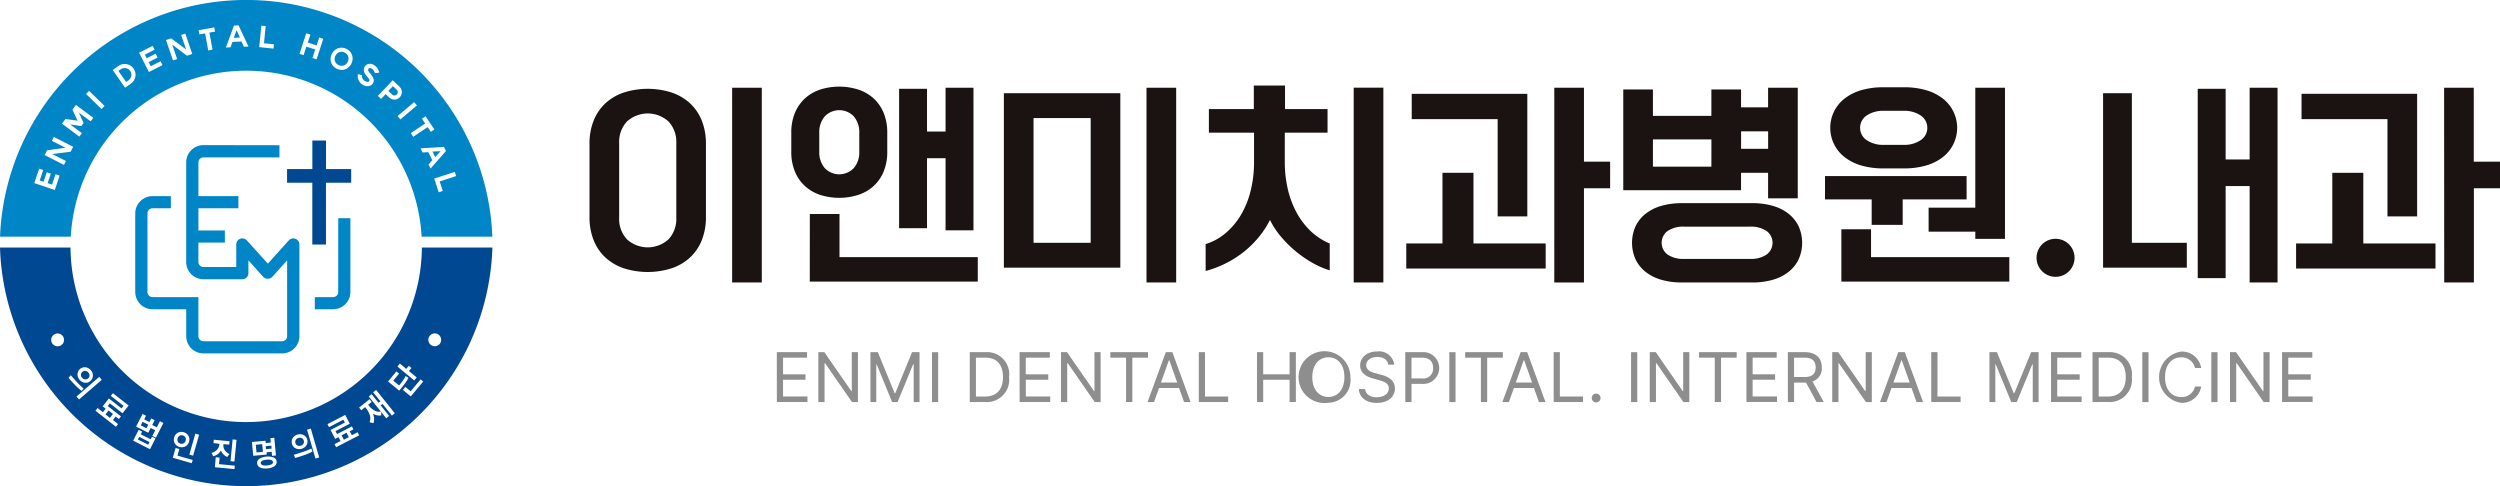 <svg id="그룹_33221" data-name="그룹 33221" xmlns="http://www.w3.org/2000/svg" xmlns:xlink="http://www.w3.org/1999/xlink" width="185.387" height="36.066" viewBox="0 0 185.387 36.066">
  <defs>
    <clipPath id="clip-path">
      <rect id="사각형_19668" data-name="사각형 19668" width="185.387" height="36.066" fill="none"/>
    </clipPath>
  </defs>
  <g id="그룹_33220" data-name="그룹 33220" clip-path="url(#clip-path)">
    <path id="패스_129254" data-name="패스 129254" d="M51.6,49.941a1.282,1.282,0,0,0-1.281,1.281v7.385A1.282,1.282,0,0,0,51.6,59.888h2.881a.452.452,0,0,0,.452-.452v-.949l1.1,1.221a.466.466,0,0,0,.671,0l1.1-1.221v5.625a.377.377,0,0,1-.376.376H51.6a.377.377,0,0,1-.376-.376v-2.9h-3.4a.377.377,0,0,1-.376-.376V55a.377.377,0,0,1,.376-.376h1.358v-.9H47.821A1.282,1.282,0,0,0,46.541,55v5.833a1.282,1.282,0,0,0,1.28,1.28h2.5v1.995a1.282,1.282,0,0,0,1.28,1.28h5.833a1.282,1.282,0,0,0,1.28-1.28v-6.8a.452.452,0,0,0-.788-.3L56.374,58.73l-1.555-1.722a.452.452,0,0,0-.788.3v1.672H51.6a.377.377,0,0,1-.376-.377V57.168h1.963v-.9H51.226V54.626H54.19v-.9H51.226v-2.5a.377.377,0,0,1,.376-.376h5.633v-.9Z" transform="translate(-36.512 -39.18)" fill="#0086c6"/>
    <path id="패스_129255" data-name="패스 129255" d="M110.077,80.562a.377.377,0,0,1-.376.376h-1.359v.9H109.7a1.281,1.281,0,0,0,1.28-1.28V75.085h-.9Z" transform="translate(-84.997 -58.906)" fill="#0086c6"/>
    <path id="패스_129256" data-name="패스 129256" d="M101.688,50.468V48.351h-1.013v2.117H98.8v1.013h1.872v4.582h1.013V51.481h1.871V50.468Z" transform="translate(-77.513 -37.932)" fill="#004892"/>
    <path id="패스_129257" data-name="패스 129257" d="M115.447,18.8a.513.513,0,0,0,.269.06.467.467,0,0,0,.242-.086.578.578,0,0,0,.236-.467.467.467,0,0,0-.075-.245.558.558,0,0,0-.476-.241.463.463,0,0,0-.243.084.576.576,0,0,0-.236.467.461.461,0,0,0,.075.246.516.516,0,0,0,.207.181" transform="translate(-90.349 -13.98)" fill="#0086c6"/>
    <path id="패스_129258" data-name="패스 129258" d="M149.461,52.02l-.6.031.2.412Z" transform="translate(-116.787 -40.811)" fill="#0086c6"/>
    <path id="패스_129259" data-name="패스 129259" d="M134.034,30.332a.248.248,0,0,0,.126-.006.241.241,0,0,0,.108-.066.234.234,0,0,0,.059-.109.238.238,0,0,0,0-.124.231.231,0,0,0-.065-.106l-.29-.275-.335.353.29.274a.231.231,0,0,0,.11.059" transform="translate(-104.839 -23.258)" fill="#0086c6"/>
    <path id="패스_129260" data-name="패스 129260" d="M80.644,10.415l-.211.559.459-.021Z" transform="translate(-63.101 -8.171)" fill="#0086c6"/>
    <path id="패스_129261" data-name="패스 129261" d="M41.495,24.344a.484.484,0,0,0,.166-.2.5.5,0,0,0,.047-.252.493.493,0,0,0-.285-.41.506.506,0,0,0-.253-.044.489.489,0,0,0-.242.087l-.178.124.567.816Z" transform="translate(-31.968 -18.389)" fill="#0086c6"/>
    <rect id="사각형_19657" data-name="사각형 19657" width="0.295" height="0.47" transform="translate(10.442 31.544) rotate(-63.058)" fill="#004892"/>
    <path id="패스_129262" data-name="패스 129262" d="M61.131,150.335a.3.3,0,0,0,.14.083.312.312,0,0,0,.163,0,.291.291,0,0,0,.139-.076.313.313,0,0,0,.084-.144.338.338,0,0,0,.008-.174.285.285,0,0,0-.076-.139.341.341,0,0,0-.306-.088.276.276,0,0,0-.138.078.35.35,0,0,0-.085.152.318.318,0,0,0-.005.167.3.3,0,0,0,.076.138" transform="translate(-47.891 -117.516)" fill="#004892"/>
    <rect id="사각형_19658" data-name="사각형 19658" width="0.369" height="0.416" transform="translate(7.823 30.731) rotate(-52.005)" fill="#004892"/>
    <path id="패스_129263" data-name="패스 129263" d="M101.7,151.158a.292.292,0,0,0,.14.07.356.356,0,0,0,.171-.01.344.344,0,0,0,.145-.082.289.289,0,0,0,.081-.135.318.318,0,0,0-.089-.3.275.275,0,0,0-.14-.068.366.366,0,0,0-.165.011.376.376,0,0,0-.15.081.278.278,0,0,0-.081.133.3.3,0,0,0,0,.165.293.293,0,0,0,.084.139" transform="translate(-79.706 -118.168)" fill="#004892"/>
    <rect id="사각형_19659" data-name="사각형 19659" width="0.219" height="0.862" transform="translate(10.22 32.588) rotate(-63.05)" fill="#004892"/>
    <path id="패스_129264" data-name="패스 129264" d="M27.959,128.116a.344.344,0,0,0,.135.1.289.289,0,0,0,.156.017.3.3,0,0,0,.147-.07.3.3,0,0,0,.094-.136.276.276,0,0,0,0-.155.357.357,0,0,0-.079-.146.37.37,0,0,0-.136-.1.272.272,0,0,0-.154-.019.3.3,0,0,0-.148.072.289.289,0,0,0-.1.292.354.354,0,0,0,.08.151" transform="translate(-21.865 -100.103)" fill="#004892"/>
    <rect id="사각형_19660" data-name="사각형 19660" width="0.477" height="0.572" transform="translate(18.968 32.98) rotate(-5.29)" fill="#004892"/>
    <rect id="사각형_19661" data-name="사각형 19661" width="0.42" height="0.223" transform="translate(19.703 33.085) rotate(-5.296)" fill="#004892"/>
    <rect id="사각형_19662" data-name="사각형 19662" width="0.416" height="0.368" transform="translate(25.327 32.279) rotate(-27.345)" fill="#004892"/>
    <path id="패스_129265" data-name="패스 129265" d="M90.575,158.24a.335.335,0,0,0-.161-.058,1.127,1.127,0,0,0-.247,0,1.153,1.153,0,0,0-.244.046.335.335,0,0,0-.147.086.157.157,0,0,0,.022.234.36.36,0,0,0,.161.059,1.2,1.2,0,0,0,.491-.045.364.364,0,0,0,.147-.088.157.157,0,0,0-.021-.234" transform="translate(-70.397 -124.092)" fill="#004892"/>
    <path id="패스_129266" data-name="패스 129266" d="M18.257,98.141A13.028,13.028,0,0,1,5.229,85.2H0a18.266,18.266,0,0,0,36.514,0h-5.23a13.028,13.028,0,0,1-13.027,12.94m-5.343,1.14a.572.572,0,0,1,.153-.26.535.535,0,0,1,.255-.138.633.633,0,0,1,.564.162.53.53,0,0,1,.144.252.6.6,0,0,1-.161.56.547.547,0,0,1-.256.137.577.577,0,0,1-.129.015.624.624,0,0,1-.174-.025.588.588,0,0,1-.262-.152.547.547,0,0,1-.143-.253.57.57,0,0,1,.008-.3m-7.14-4.829a.535.535,0,0,1,.711-.335.642.642,0,0,1,.252.183.628.628,0,0,1,.141.272.547.547,0,0,1-.437.653.518.518,0,0,1-.085.007.55.55,0,0,1-.2-.038.624.624,0,0,1-.248-.179.639.639,0,0,1-.144-.276.533.533,0,0,1,.01-.286m-1.5-1.928a.476.476,0,1,1,.476-.476.476.476,0,0,1-.476.476m.82,2.35-.011-.012.169-.193.014.017c.172.2.334.381.481.538a5.287,5.287,0,0,0,.446.426l.015.013-.159.167-.014-.011A4.467,4.467,0,0,1,5.57,95.4c-.15-.155-.309-.33-.474-.521m.574,1.37L7.359,94.79l.189.219L5.86,96.464Zm3.415,1.239-.939-.734-.154.2.977.763-.153.2-.24-.188-.2.26.379.3-.157.2-1.52-1.189.156-.2.4.309.2-.261-.218-.171.155-.2.3-.389.941.736.148-.189-.943-.737.153-.2,1.169.914Zm2.037,2.664-1.248-.635.408-.8.258.131-.1.2.734.373.1-.2.256.13Zm.437-.855-.258-.131.212-.416-.339-.172-.18.355-.9-.458.476-.936.26.132-.136.267.384.2.136-.267.256.13-.182.357.339.172.232-.455.258.131Zm2.661,1.892-1.406-.4.209-.728.276.079-.14.487,1.13.325Zm.1-.557-.28-.081.446-1.552.28.081Zm1.491.043-.13-.25.023-.006a.756.756,0,0,0,.286-.133.709.709,0,0,0,.192-.221.682.682,0,0,0,.084-.27l0-.045L15.83,99.7l.024-.251,1.169.111L17,99.815l-.434-.041,0,.045a.623.623,0,0,0,.032.265.66.66,0,0,0,.147.238.785.785,0,0,0,.253.176l.022.01-.172.222-.014-.006a.875.875,0,0,1-.3-.224.834.834,0,0,1-.148-.253.938.938,0,0,1-.208.248.864.864,0,0,1-.343.173Zm1.58.953-1.456-.139.01-.108,0-.021L16,100.75l.286.027-.046.484,1.171.111Zm-.006-.558-.29-.027.154-1.615.29.028ZM29.649,93.8l.477.394.187-.226.2.162-.187.226.574.474-.184.223-1.246-1.03ZM18.68,99.617l1.006-.093.016.171.381-.035-.03-.328.288-.026.122,1.314-.288.026-.028-.3-.381.035.016.169-1.005.093Zm1.665,1.8a1.049,1.049,0,0,1-.515.161q-.081.007-.154.007a.9.9,0,0,1-.382-.072.364.364,0,0,1-.226-.309.36.36,0,0,1,.167-.34,1.281,1.281,0,0,1,1.051-.1.366.366,0,0,1,.06.648m1.3-1.945a.535.535,0,0,1,.148-.246.64.64,0,0,1,.272-.153.627.627,0,0,1,.306-.015.537.537,0,0,1,.266.914.627.627,0,0,1-.266.152.7.7,0,0,1-.193.029.586.586,0,0,1-.119-.012.522.522,0,0,1-.408-.377.528.528,0,0,1-.006-.291m1.51.865a4.477,4.477,0,0,1-.579.252c-.2.071-.427.144-.671.214l-.016,0-.105-.234.021-.006c.253-.074.484-.146.688-.215a5.357,5.357,0,0,0,.573-.23l.018-.008.086.213Zm.236.512-.623-2.14.278-.081.623,2.14Zm1.532-.843-.117-.226.446-.231L25.1,99.26l-.246.128-.343-.662,1.061-.549-.11-.213-1.063.551-.115-.222L25.6,97.61l.338.653-1.059.548.115.222,1.1-.57.114.221-.271.14.152.293.428-.221.117.226Zm4.136-2.343-.693-.864-.137.11.628.784-.214.172-.383-.478.015.264-.017,0a.844.844,0,0,1-.563-.113l-.045-.028c.013.033.025.065.036.1a.913.913,0,0,1,.011.6l-.006.017-.283-.071.007-.02a.779.779,0,0,0,.008-.5,1.581,1.581,0,0,0-.291-.53l-.054-.068-.29.232-.159-.2.775-.621.159.2-.265.213.054.068a1.358,1.358,0,0,0,.423.361.709.709,0,0,0,.464.078h.005l-.9-1.121.215-.172.511.638.137-.11-.536-.669.218-.175,1.388,1.732Zm.545-1.847-.827-.683.615-.744.2.162-.431.521.434.358c.12-.147.212-.265.273-.35a2.627,2.627,0,0,0,.2-.332l.009-.019.212.135-.008.015a3.144,3.144,0,0,1-.215.351c-.079.113-.195.261-.343.441Zm2.634-4.247a.476.476,0,1,1-.476.476.476.476,0,0,1,.476-.476M30.463,96.24l-.59-.487.183-.221.4.327.736-.89.194.16Z" transform="translate(0 -66.842)" fill="#004892"/>
    <path id="패스_129267" data-name="패스 129267" d="M18.267,5.242A13.029,13.029,0,0,1,31.275,17.55h5.246a18.268,18.268,0,0,0-36.508,0H5.259A13.028,13.028,0,0,1,18.267,5.242m15.569,7.813-1.221.4.228.705-.3.1L32.21,13.24l1.526-.494ZM33.08,11.2,31.936,12.5l-.15-.3.282-.321-.3-.6-.426.028L31.2,11l1.735-.107ZM31.3,8.8l.264-.177.657.978-.264.177-.236-.352-1.068.717-.181-.269,1.068-.717Zm-.371-.983L29.7,8.853l-.208-.246L30.72,7.574ZM29.638,6.431a.554.554,0,0,1-.224.93.562.562,0,0,1-.284.009.533.533,0,0,1-.254-.136l-.27-.256-.342.36-.234-.222,1.1-1.164Zm-3.087-.919.005-.018.3.087-.005.018a.219.219,0,0,0,0,.078.4.4,0,0,0,.029.112.557.557,0,0,0,.09.143.468.468,0,0,0,.128.094l.06.023a.473.473,0,0,0,.067.019.261.261,0,0,0,.064,0,.17.17,0,0,0,.053-.016.107.107,0,0,0,.05-.049.1.1,0,0,0,.012-.067.22.22,0,0,0-.041-.091,2.257,2.257,0,0,0-.147-.191l-.072-.09a.733.733,0,0,1-.118-.2A.621.621,0,0,1,27,5.27a.416.416,0,0,1,.041-.295.41.41,0,0,1,.155-.175.434.434,0,0,1,.261-.07.563.563,0,0,1,.254.073.927.927,0,0,1,.2.153.745.745,0,0,1,.156.227.613.613,0,0,1,.056.185l0,.019-.32.033,0-.019a.207.207,0,0,0-.029-.078.453.453,0,0,0-.09-.143.557.557,0,0,0-.126-.1.284.284,0,0,0-.1-.033.151.151,0,0,0-.094.024.122.122,0,0,0-.039.044.136.136,0,0,0-.016.067.236.236,0,0,0,.017.079c.006.012.015.026.025.042s.023.034.041.056l.007.009h0l.066.083a2.105,2.105,0,0,1,.183.258.7.7,0,0,1,.074.179.4.4,0,0,1,0,.153.389.389,0,0,1-.069.155.5.5,0,0,1-.139.128.559.559,0,0,1-.156.057.492.492,0,0,1-.1.009.6.6,0,0,1-.084-.006.9.9,0,0,1-.126-.033.722.722,0,0,1-.105-.044.708.708,0,0,1-.206-.156.878.878,0,0,1-.144-.224.642.642,0,0,1-.056-.231.594.594,0,0,1,.016-.183M24.62,3.994a.849.849,0,0,1,.277-.321.778.778,0,0,1,.391-.135.848.848,0,0,1,.746.377.776.776,0,0,1,.122.4.839.839,0,0,1-.094.413.852.852,0,0,1-.277.321.769.769,0,0,1-.391.135l-.049,0a.823.823,0,0,1-.373-.093.809.809,0,0,1-.324-.286.767.767,0,0,1-.122-.4.847.847,0,0,1,.094-.414m-1.9-1.527.306.1-.192.591.657.213.192-.591.3.1-.5,1.525-.3-.1.2-.631-.657-.213-.2.631-.306-.1ZM19.391,1.9l.322.032-.128,1.278.738.074-.032.318-1.06-.106Zm-2.032-.006.34-.016.739,1.572-.339.015-.181-.387-.669.03-.145.4-.342.016Zm-1.46.137.057.312-.417.076.232,1.265-.319.058-.232-1.265-.423.078-.057-.312Zm-3.2.812.008.006,1.1.814-.363-1.072.307-.1L14.266,4l-.393.133-1.091-.826.363,1.073-.309.1L12.322,2.97ZM11.329,3.4l.145.282-.723.37.137.269.662-.339.146.284-.662.339.158.308.723-.37.145.283-1.006.515-.731-1.428ZM8.8,4.887a.789.789,0,0,1,.39-.141.8.8,0,0,1,.726.342.785.785,0,0,1,.141.392.806.806,0,0,1-.074.407.784.784,0,0,1-.267.318l-.432.3L8.366,5.187ZM6.614,6.737,7.765,7.854l-.224.231L6.39,6.968ZM4.863,8.823l.9.127-.382-.819.261-.351,1.287.957L6.732,9l-.874-.65.352.771-.169.228-.829-.126.872.649-.192.259L4.606,9.169Zm-.787,5.266-1.521-.51.359-1.071.3.1-.258.77.287.1.236-.7.3.1-.237.7.328.11.259-.77.3.1ZM4.9,11.937l-.148.29L3.322,11.5l.181-.357h.01l1.354-.186-1.009-.513.147-.289.017.009,1.413.718-.188.37-1.358.172Z" transform="translate(-0.01)" fill="#0086c6"/>
    <path id="패스_129268" data-name="패스 129268" d="M267.338,121.2h2.243v.409H267.8v1.236h1.665v.4H267.8v1.241h1.809v.409h-2.268Z" transform="translate(-209.733 -95.087)" fill="#8e8e8f"/>
    <path id="패스_129269" data-name="패스 129269" d="M284.547,124.9h-.439l-2-2.881h-.036V124.9h-.46v-3.7h.444l2,2.887h.036V121.2h.455Z" transform="translate(-220.928 -95.087)" fill="#8e8e8f"/>
    <path id="패스_129270" data-name="패스 129270" d="M300.084,121.2l1.247,3.045h.046l1.247-3.045h.552v3.7h-.434v-2.795H302.7l-1.149,2.795h-.409L300,122.108h-.031V124.9h-.434v-3.7Z" transform="translate(-234.989 -95.087)" fill="#8e8e8f"/>
    <rect id="사각형_19663" data-name="사각형 19663" width="0.46" height="3.699" transform="translate(69.111 26.117)" fill="#8e8e8f"/>
    <path id="패스_129271" data-name="패스 129271" d="M333.731,124.9v-3.7h1.2a1.637,1.637,0,0,1,1.716,1.844,1.656,1.656,0,0,1-1.763,1.855Zm1.119-.409c.907,0,1.344-.549,1.344-1.446s-.437-1.436-1.3-1.436h-.705v2.881Z" transform="translate(-261.819 -95.087)" fill="#8e8e8f"/>
    <path id="패스_129272" data-name="패스 129272" d="M350.872,121.2h2.243v.409h-1.783v1.236H353v.4h-1.665v1.241h1.809v.409h-2.268Z" transform="translate(-275.266 -95.087)" fill="#8e8e8f"/>
    <path id="패스_129273" data-name="패스 129273" d="M368.079,124.9h-.439l-2-2.881H365.6V124.9h-.46v-3.7h.445l2,2.887h.036V121.2h.455Z" transform="translate(-286.461 -95.087)" fill="#8e8e8f"/>
    <path id="패스_129274" data-name="패스 129274" d="M382.117,121.2h2.79v.409h-1.16v3.29h-.465v-3.29h-1.165Z" transform="translate(-299.779 -95.087)" fill="#8e8e8f"/>
    <path id="패스_129275" data-name="패스 129275" d="M394.917,124.9l1.354-3.7h.485l1.354,3.7h-.485l-.37-1.042h-1.487l-.37,1.042Zm2.2-1.446-.588-1.655H396.5l-.588,1.655Z" transform="translate(-309.821 -95.086)" fill="#8e8e8f"/>
    <path id="패스_129276" data-name="패스 129276" d="M412.555,121.2h.46v3.29h1.716v.409h-2.176Z" transform="translate(-323.658 -95.087)" fill="#8e8e8f"/>
    <path id="패스_129277" data-name="패스 129277" d="M432.578,121.2h.46v1.645h1.957V121.2h.465v3.7h-.465v-1.65h-1.957v1.65h-.46Z" transform="translate(-339.366 -95.087)" fill="#8e8e8f"/>
    <path id="패스_129278" data-name="패스 129278" d="M451.188,124.767a1.922,1.922,0,1,1,1.635-1.9,1.683,1.683,0,0,1-1.635,1.9m0-.429c.669,0,1.188-.518,1.19-1.472s-.521-1.471-1.19-1.471-1.188.516-1.19,1.471.521,1.469,1.19,1.472" transform="translate(-352.684 -94.9)" fill="#8e8e8f"/>
    <path id="패스_129279" data-name="패스 129279" d="M468.978,121.375c-.49,0-.81.256-.812.608,0,.388.434.534.715.6l.368.1c.4.1,1.047.329,1.047,1.022,0,.6-.485,1.071-1.344,1.073-.8,0-1.29-.414-1.333-1.027h.47c.038.414.424.61.863.608.511,0,.894-.261.894-.664,0-.36-.342-.5-.731-.608l-.455-.123c-.58-.168-.943-.465-.94-.966,0-.626.554-1.037,1.272-1.037a1.122,1.122,0,0,1,1.252.981H469.8c-.038-.363-.376-.572-.818-.572" transform="translate(-366.857 -94.9)" fill="#8e8e8f"/>
    <path id="패스_129280" data-name="패스 129280" d="M483.6,121.2h1.257a1.18,1.18,0,1,1,.005,2.355h-.8V124.9h-.46Zm1.242,1.946a.72.72,0,0,0,.822-.771c0-.442-.232-.766-.828-.766h-.777v1.538Z" transform="translate(-379.391 -95.087)" fill="#8e8e8f"/>
    <rect id="사각형_19664" data-name="사각형 19664" width="0.46" height="3.699" transform="translate(107.474 26.117)" fill="#8e8e8f"/>
    <path id="패스_129281" data-name="패스 129281" d="M504.237,121.2h2.79v.409h-1.16v3.29H505.4v-3.29h-1.165Z" transform="translate(-395.585 -95.087)" fill="#8e8e8f"/>
    <path id="패스_129282" data-name="패스 129282" d="M517.037,124.9l1.354-3.7h.485l1.354,3.7h-.485l-.37-1.042h-1.487l-.37,1.042Zm2.2-1.446-.588-1.655h-.031l-.588,1.655Z" transform="translate(-405.626 -95.086)" fill="#8e8e8f"/>
    <path id="패스_129283" data-name="패스 129283" d="M534.675,121.2h.46v3.29h1.716v.409h-2.176Z" transform="translate(-419.464 -95.087)" fill="#8e8e8f"/>
    <path id="패스_129284" data-name="패스 129284" d="M547.783,135.78a.327.327,0,0,1,.654,0,.327.327,0,1,1-.654,0" transform="translate(-429.747 -106.266)" fill="#8e8e8f"/>
    <rect id="사각형_19665" data-name="사각형 19665" width="0.46" height="3.699" transform="translate(120.952 26.117)" fill="#8e8e8f"/>
    <path id="패스_129285" data-name="패스 129285" d="M570.672,124.9h-.439l-2-2.881h-.036V124.9h-.46v-3.7h.445l2,2.887h.036V121.2h.455Z" transform="translate(-445.4 -95.087)" fill="#8e8e8f"/>
    <path id="패스_129286" data-name="패스 129286" d="M584.71,121.2h2.79v.409h-1.16v3.29h-.465v-3.29H584.71Z" transform="translate(-458.717 -95.087)" fill="#8e8e8f"/>
    <path id="패스_129287" data-name="패스 129287" d="M601,121.2h2.243v.409h-1.783v1.236h1.665v.4h-1.665v1.241h1.809v.409H601Z" transform="translate(-471.494 -95.087)" fill="#8e8e8f"/>
    <path id="패스_129288" data-name="패스 129288" d="M615.265,121.2h1.257c.866,0,1.262.48,1.262,1.139a1.011,1.011,0,0,1-.69,1.037l.833,1.523h-.536l-.774-1.438c-.028,0-.059,0-.089,0h-.8V124.9h-.46Zm1.242,1.844c.59,0,.82-.266.823-.705s-.233-.731-.828-.731h-.777v1.436Z" transform="translate(-482.688 -95.087)" fill="#8e8e8f"/>
    <path id="패스_129289" data-name="패스 129289" d="M633.47,124.9h-.439l-2-2.881h-.036V124.9h-.46v-3.7h.445l2,2.887h.036V121.2h.455Z" transform="translate(-494.666 -95.087)" fill="#8e8e8f"/>
    <path id="패스_129290" data-name="패스 129290" d="M646.987,124.9l1.354-3.7h.485l1.354,3.7h-.485l-.37-1.042h-1.487l-.37,1.042Zm2.2-1.446L648.6,121.8h-.031l-.588,1.655Z" transform="translate(-507.575 -95.086)" fill="#8e8e8f"/>
    <path id="패스_129291" data-name="패스 129291" d="M664.625,121.2h.46v3.29H666.8v.409h-2.177Z" transform="translate(-521.412 -95.087)" fill="#8e8e8f"/>
    <path id="패스_129292" data-name="패스 129292" d="M685.2,121.2l1.247,3.045h.046l1.247-3.045h.552v3.7h-.434v-2.795h-.036l-1.15,2.795h-.409l-1.15-2.795h-.031V124.9h-.434v-3.7Z" transform="translate(-537.12 -95.087)" fill="#8e8e8f"/>
    <path id="패스_129293" data-name="패스 129293" d="M705.845,121.2h2.243v.409h-1.783v1.236h1.665v.4h-1.665v1.241h1.809v.409h-2.268Z" transform="translate(-553.751 -95.087)" fill="#8e8e8f"/>
    <path id="패스_129294" data-name="패스 129294" d="M720.115,124.9v-3.7h1.2a1.637,1.637,0,0,1,1.716,1.844,1.656,1.656,0,0,1-1.763,1.855Zm1.119-.409c.907,0,1.344-.549,1.344-1.446s-.437-1.436-1.3-1.436h-.705v2.881Z" transform="translate(-564.945 -95.087)" fill="#8e8e8f"/>
    <rect id="사각형_19666" data-name="사각형 19666" width="0.46" height="3.699" transform="translate(158.863 26.117)" fill="#8e8e8f"/>
    <path id="패스_129295" data-name="패스 129295" d="M744.645,121.4c-.669,0-1.188.516-1.19,1.471s.521,1.469,1.19,1.472a1,1,0,0,0,1.032-.782h.46a1.443,1.443,0,0,1-1.492,1.211,1.922,1.922,0,0,1,0-3.8,1.441,1.441,0,0,1,1.492,1.216h-.46a1,1,0,0,0-1.032-.787" transform="translate(-582.907 -94.9)" fill="#8e8e8f"/>
    <rect id="사각형_19667" data-name="사각형 19667" width="0.46" height="3.699" transform="translate(163.98 26.117)" fill="#8e8e8f"/>
    <path id="패스_129296" data-name="패스 129296" d="M770.36,124.9h-.439l-2-2.881h-.036V124.9h-.46v-3.7h.445l2,2.887h.036V121.2h.455Z" transform="translate(-602.059 -95.087)" fill="#8e8e8f"/>
    <path id="패스_129297" data-name="패스 129297" d="M785.346,121.2h2.243v.409h-1.783v1.236h1.665v.4h-1.665v1.241h1.808v.409h-2.268Z" transform="translate(-616.12 -95.087)" fill="#8e8e8f"/>
    <path id="패스_129298" data-name="패스 129298" d="M202.87,34.36a4.582,4.582,0,0,1,.307-1.731,3.532,3.532,0,0,1,.873-1.286,3.789,3.789,0,0,1,1.366-.8,5.841,5.841,0,0,1,3.542,0,3.793,3.793,0,0,1,1.367.8,3.537,3.537,0,0,1,.873,1.286,4.59,4.59,0,0,1,.307,1.731v5.4a4.59,4.59,0,0,1-.307,1.731,3.536,3.536,0,0,1-.873,1.286,3.8,3.8,0,0,1-1.367.8,5.846,5.846,0,0,1-3.542,0,3.8,3.8,0,0,1-1.366-.8,3.531,3.531,0,0,1-.873-1.286,4.582,4.582,0,0,1-.307-1.731Zm6.437-.065a2.218,2.218,0,0,0-.574-1.6,2.293,2.293,0,0,0-3.089,0,2.217,2.217,0,0,0-.574,1.6v5.531a2.215,2.215,0,0,0,.574,1.6,2.293,2.293,0,0,0,3.089,0,2.216,2.216,0,0,0,.574-1.6Zm4.14-4.108h2.2V44.629h-2.2Z" transform="translate(-159.156 -23.682)" fill="#1a1311"/>
    <path id="패스_129299" data-name="패스 129299" d="M272.3,33.224a3.763,3.763,0,0,1,.259-1.439,3.038,3.038,0,0,1,.72-1.068,3.141,3.141,0,0,1,1.116-.671,4.66,4.66,0,0,1,2.919,0,3.127,3.127,0,0,1,1.124.671,3.038,3.038,0,0,1,.72,1.068,3.767,3.767,0,0,1,.259,1.439v1.423a3.768,3.768,0,0,1-.259,1.439,3.039,3.039,0,0,1-.72,1.067,3.123,3.123,0,0,1-1.124.671,4.656,4.656,0,0,1-2.919,0,3.138,3.138,0,0,1-1.116-.671,3.039,3.039,0,0,1-.72-1.067,3.764,3.764,0,0,1-.259-1.439Zm1.375,6.033h2.2v3.2h10.254V44.27H273.671Zm.7-4.625a1.792,1.792,0,0,0,.4,1.213,1.486,1.486,0,0,0,2.167,0,1.791,1.791,0,0,0,.4-1.213V33.24a1.791,1.791,0,0,0-.4-1.213,1.485,1.485,0,0,0-2.167,0,1.792,1.792,0,0,0-.4,1.213Zm5.92-4.658h2.07v3.17h1.375v-3.25h2.07V40.47h-2.07V35.117h-1.375v5.191h-2.07Z" transform="translate(-213.622 -23.388)" fill="#1a1311"/>
    <path id="패스_129300" data-name="패스 129300" d="M345.474,30.591h8.636V43.529h-8.636Zm6.437,1.844h-4.237v9.251h4.237Zm4.14-2.248h2.2V44.629h-2.2Z" transform="translate(-271.032 -23.682)" fill="#1a1311"/>
    <path id="패스_129301" data-name="패스 129301" d="M414.9,41.194a4.182,4.182,0,0,0,1.456-.792,5.279,5.279,0,0,0,1.14-1.334,6.577,6.577,0,0,0,.736-1.8,8.754,8.754,0,0,0,.259-2.175V32.929h-3.348V31.183h3.332V29.436h2.313v1.747h3.154v1.747h-3.17V35.1a8.856,8.856,0,0,0,.219,2,6.884,6.884,0,0,0,.647,1.738,5.566,5.566,0,0,0,1.043,1.383,4.608,4.608,0,0,0,1.423.93v1.989a6.3,6.3,0,0,1-1.3-.566,8.45,8.45,0,0,1-1.253-.873,8.552,8.552,0,0,1-1.084-1.084,6,6,0,0,1-.793-1.213,7.068,7.068,0,0,1-.89,1.342,7.258,7.258,0,0,1-1.14,1.092,7.839,7.839,0,0,1-2.741,1.35Zm10.981-11.6h2.2V44.04h-2.2Z" transform="translate(-325.498 -23.093)" fill="#1a1311"/>
    <path id="패스_129302" data-name="패스 129302" d="M483.95,41.735h2.685v-5.24h2.3v5.24h5.353v1.86H483.95Zm6.777-9.219h-6.372V30.64h8.572v9.089h-2.2Zm4.2-2.329h2.2V35.67h1.941v1.973h-1.941v6.987h-2.2Z" transform="translate(-379.669 -23.682)" fill="#1a1311"/>
    <path id="패스_129303" data-name="패스 129303" d="M558.63,30.316h2.2v1.957h4.334V30.316h2.2v1.326h2.005V30.187h2.2v8.2h-2.2V36.494h-2.005v1.294H558.63ZM563,44.629a5.472,5.472,0,0,1-1.545-.2,3.38,3.38,0,0,1-1.172-.59,2.629,2.629,0,0,1-.744-.93,3.01,3.01,0,0,1,0-2.442,2.632,2.632,0,0,1,.744-.93,3.384,3.384,0,0,1,1.172-.59,5.472,5.472,0,0,1,1.545-.2h5.175a5.473,5.473,0,0,1,1.544.2,3.386,3.386,0,0,1,1.173.59,2.636,2.636,0,0,1,.744.93,3.01,3.01,0,0,1,0,2.442,2.634,2.634,0,0,1-.744.93,3.382,3.382,0,0,1-1.173.59,5.473,5.473,0,0,1-1.544.2Zm2.167-10.61H560.83v2.022h4.334Zm2.879,8.863a2.053,2.053,0,0,0,1.2-.315,1.084,1.084,0,0,0,0-1.763,2.056,2.056,0,0,0-1.2-.315h-4.917a2.056,2.056,0,0,0-1.2.315,1.084,1.084,0,0,0,0,1.763,2.053,2.053,0,0,0,1.2.315Zm1.326-9.461h-2.005v1.294h2.005Z" transform="translate(-438.257 -23.682)" fill="#1a1311"/>
    <path id="패스_129304" data-name="패스 129304" d="M628.055,36.618h10.5v1.731h-4.739v1.892h-2.3V38.349h-3.461Zm4.334-.566a5.741,5.741,0,0,1-1.649-.218,3.653,3.653,0,0,1-1.237-.623,2.748,2.748,0,0,1,0-4.335,3.664,3.664,0,0,1,1.237-.623,5.742,5.742,0,0,1,1.649-.218h1.52a5.744,5.744,0,0,1,1.65.218,3.665,3.665,0,0,1,1.237.623,2.748,2.748,0,0,1,0,4.335,3.653,3.653,0,0,1-1.237.623,5.743,5.743,0,0,1-1.65.218Zm-3.121,4.512h2.2v2.07h10.254v1.811H629.268Zm4.593-6.259a2.173,2.173,0,0,0,1.294-.348,1.1,1.1,0,0,0,0-1.827,2.176,2.176,0,0,0-1.294-.348h-1.423a2.176,2.176,0,0,0-1.294.348,1.1,1.1,0,0,0,0,1.827,2.173,2.173,0,0,0,1.294.348Zm1.876,4.658H639.2V30.069h2.2V41.276h-2.2v-.534h-3.461Z" transform="translate(-492.722 -23.564)" fill="#1a1311"/>
    <path id="패스_129305" data-name="패스 129305" d="M700.859,83.206a1.41,1.41,0,1,1,.412,1.043,1.414,1.414,0,0,1-.412-1.043" transform="translate(-549.839 -64.135)" fill="#1a1311"/>
    <path id="패스_129306" data-name="패스 129306" d="M723.75,30.591h2.135V41.686h4.076v1.844h-6.21Zm7.019-.323h2.07v5.24h1.779V30.187h2.07V44.629h-2.07V37.481h-1.779v6.825h-2.07Z" transform="translate(-567.797 -23.682)" fill="#1a1311"/>
    <path id="패스_129307" data-name="패스 129307" d="M790.174,41.735h2.685v-5.24h2.3v5.24h5.353v1.86H790.174Zm6.776-9.219h-6.372V30.64h8.572v9.089h-2.2Zm4.2-2.329h2.2V35.67H805.3v1.973h-1.941v6.987h-2.2Z" transform="translate(-619.908 -23.682)" fill="#1a1311"/>
  </g>
</svg>
